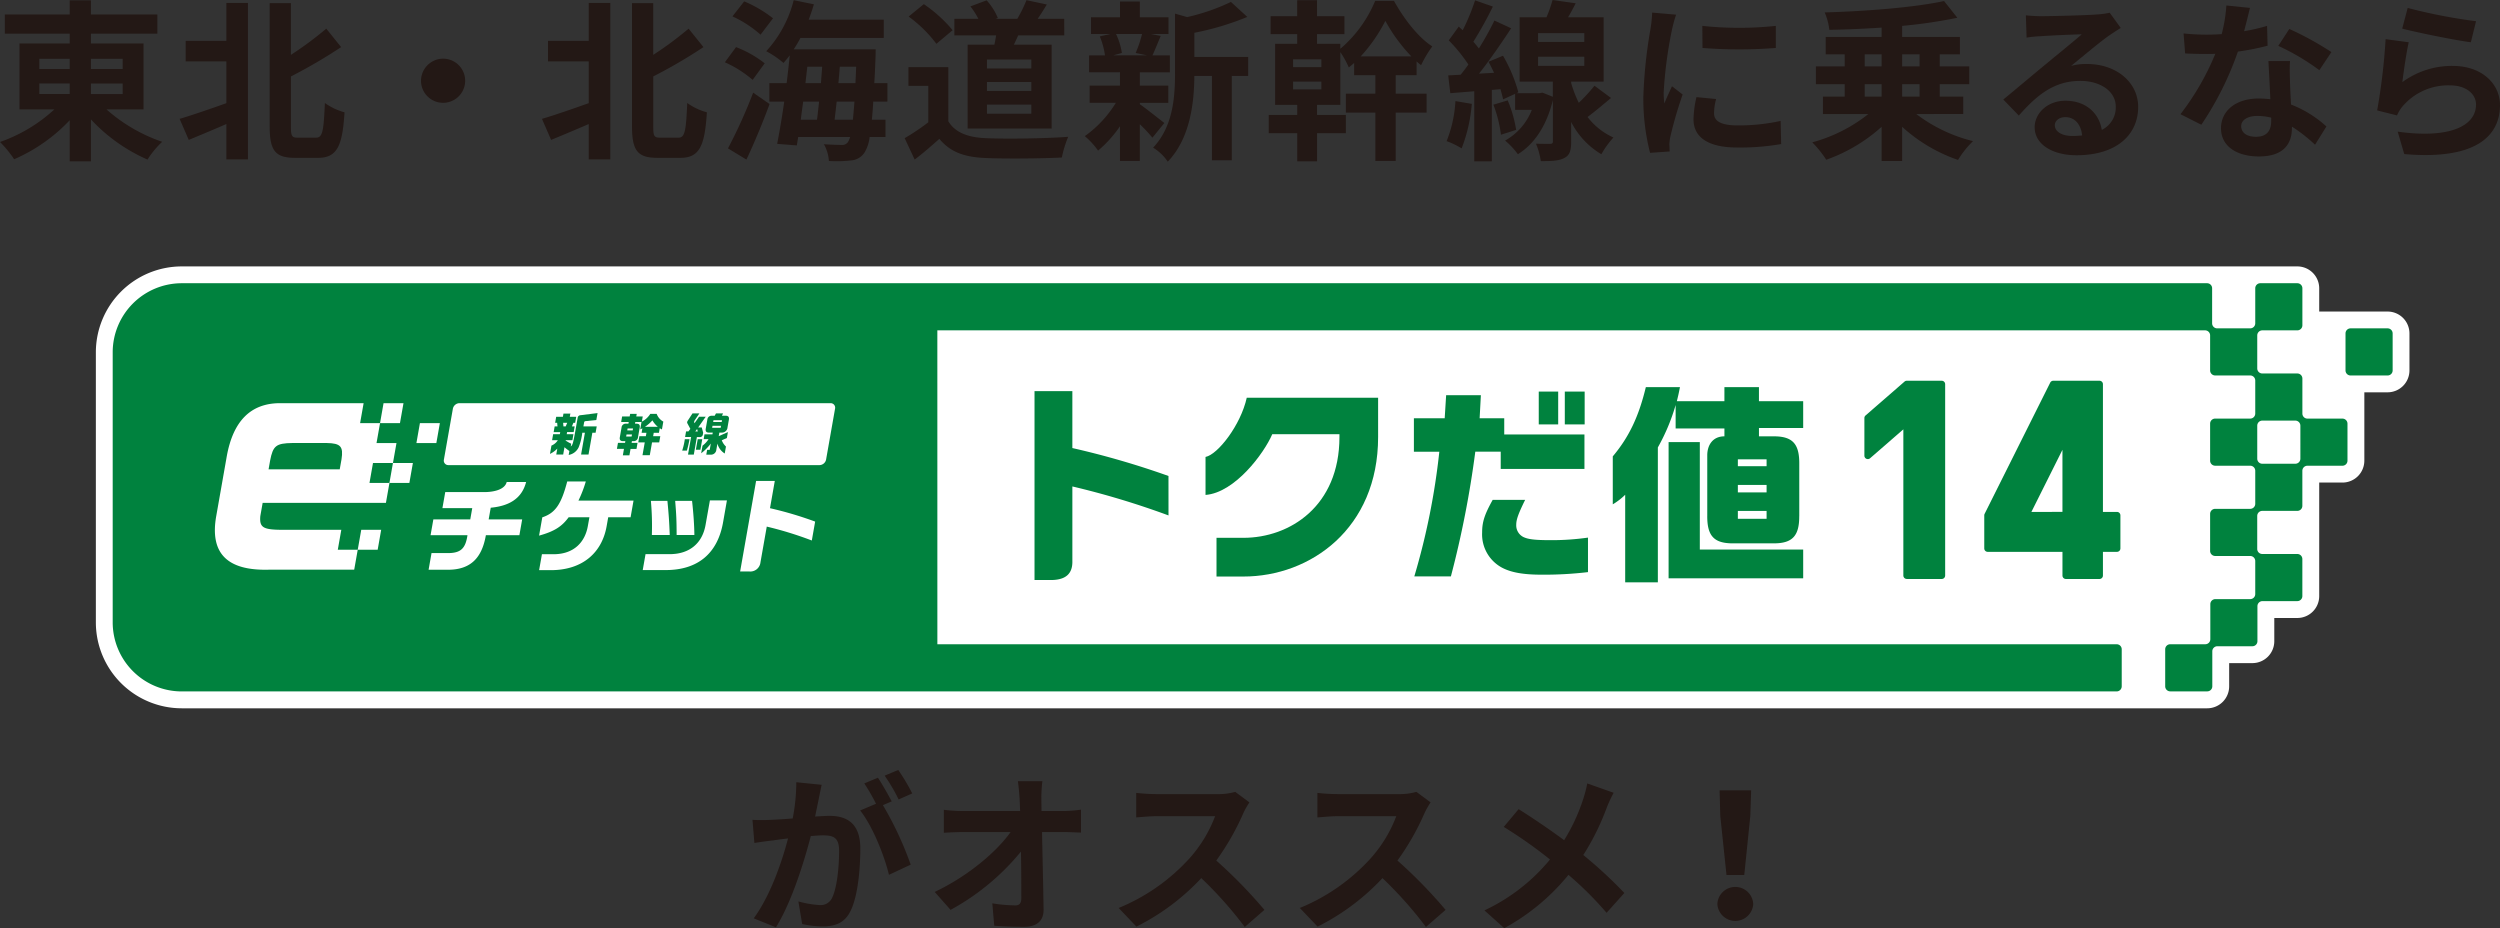 <svg xmlns="http://www.w3.org/2000/svg" width="521.6" height="193.652" viewBox="0 0 521.6 193.652">
  <rect x="0" y="0" width="521.6" height="193.652" fill="#333333" stroke="none"/>
  <g id="グループ_12" data-name="グループ 12" transform="translate(-489 -461)">
    <g id="グループ_5" data-name="グループ 5" transform="translate(-0.2)">
      <path id="パス_55" data-name="パス 55" d="M22.209,22.821a34.316,34.316,0,0,0,11.627,6.767,18.854,18.854,0,0,0-3.06,3.708A35.674,35.674,0,0,1,18.97,24.909v8.747H14.542V25.089a35.144,35.144,0,0,1-11.59,8.135A23.439,23.439,0,0,0,0,29.624a32.541,32.541,0,0,0,11.338-6.8H4.067V9.071H14.542V7.019H1.008v-4H14.542V.072H18.97V3.024H32.828v4H18.97V9.071H29.948v13.75Zm-14-8.423h6.335V12.274H8.207Zm0,5.219h6.335v-2.2H8.207ZM18.97,14.4h6.623V12.274H18.97Zm6.623,3.024H18.97v2.2h6.623Z" transform="translate(489.2 461)" fill="#231815"/>
      <path id="パス_56" data-name="パス 56" d="M47.23.612h4.5V33.26h-4.5V25.88c-2.735,1.188-5.507,2.34-7.846,3.312L37.476,24.8c2.447-.721,6.119-1.98,9.754-3.276V12.814H38.736V8.531H47.23ZM65.948,28.724c1.368,0,1.584-1.44,1.836-7.235a12.578,12.578,0,0,0,4.1,1.943c-.432,6.876-1.476,9.5-5.507,9.5H61.556c-4.1,0-5.291-1.475-5.291-6.551V.647h4.428v10.8a71.656,71.656,0,0,0,7.379-5.471l3.1,3.852a106.592,106.592,0,0,1-10.474,6.119v10.51c0,2.016.215,2.268,1.511,2.268Z" transform="translate(489.2 461)" fill="#231815"/>
      <path id="パス_57" data-name="パス 57" d="M92.446,12.238a4.607,4.607,0,1,1-4.607,4.607,4.639,4.639,0,0,1,4.607-4.607" transform="translate(489.2 461)" fill="#231815"/>
      <path id="パス_58" data-name="パス 58" d="M122.83.612h4.5V33.26h-4.5V25.88c-2.735,1.188-5.507,2.34-7.846,3.312L113.076,24.8c2.447-.721,6.119-1.98,9.754-3.276V12.814h-8.494V8.531h8.494Zm18.718,28.112c1.368,0,1.584-1.44,1.836-7.235a12.577,12.577,0,0,0,4.1,1.943c-.432,6.876-1.476,9.5-5.507,9.5h-4.824c-4.1,0-5.291-1.475-5.291-6.551V.647h4.428v10.8a71.656,71.656,0,0,0,7.379-5.471l3.1,3.852a106.59,106.59,0,0,1-10.474,6.119v10.51c0,2.016.215,2.268,1.511,2.268Z" transform="translate(489.2 461)" fill="#231815"/>
      <path id="パス_59" data-name="パス 59" d="M157.031,16.666a23.242,23.242,0,0,0-5.8-3.671l2.34-3.168a23,23,0,0,1,5.975,3.383Zm-5.147,14.29a105.234,105.234,0,0,0,5.256-11.627l3.419,2.376c-1.4,3.852-3.167,8.063-4.823,11.591Zm6.8-23.721A23.606,23.606,0,0,0,152.82,3.42L155.268.288a25.966,25.966,0,0,1,6.011,3.528ZM182.193,21.2c-.073,1.44-.181,2.663-.289,3.779h2.844v3.6h-3.311a7.861,7.861,0,0,1-1.08,3.276,3.634,3.634,0,0,1-2.88,1.62,25.193,25.193,0,0,1-4.535.108,8.192,8.192,0,0,0-1.044-3.492c1.547.109,2.951.144,3.671.144a1.426,1.426,0,0,0,1.332-.575,3.965,3.965,0,0,0,.468-1.081H166.534l-.288,1.764-4.1-.324c.468-2.411,1.008-5.507,1.476-8.818h-3.1V17.35h3.6c.252-1.98.467-3.959.648-5.8-.432.576-.864,1.08-1.3,1.584a19.728,19.728,0,0,0-3.6-2.448A24.7,24.7,0,0,0,165.6.036L169.81.9c-.324,1.08-.684,2.16-1.08,3.2h15.658V7.919H167a25.772,25.772,0,0,1-1.4,2.376h17.1s0,1.223-.036,1.728c-.071,1.943-.144,3.707-.252,5.327h2.736V21.2Zm-14.615,0c-.18,1.3-.36,2.555-.5,3.779h3.384c.144-1.152.288-2.448.432-3.779Zm.468-3.852h3.24c.072-1.152.18-2.3.252-3.419h-3.1Zm9.9,7.631q.162-1.566.324-3.779h-3.708c-.143,1.331-.287,2.627-.431,3.779Zm.54-7.631c.036-1.044.108-2.2.144-3.419h-3.42c-.072,1.115-.18,2.267-.287,3.419Z" transform="translate(489.2 461)" fill="#231815"/>
      <path id="パス_60" data-name="パス 60" d="M197.855,25.305c1.476,2.411,4.175,3.383,7.919,3.527,4.211.18,12.31.072,17.1-.288a22.423,22.423,0,0,0-1.332,4.32c-4.32.216-11.555.288-15.838.108-4.428-.18-7.379-1.188-9.719-4-1.584,1.4-3.168,2.808-5.147,4.32l-2.088-4.464a47.15,47.15,0,0,0,4.931-3.311v-7.6H189.54V14h8.315ZM195.371,9.143a27.21,27.21,0,0,0-5.795-5.687L192.744.864A28.843,28.843,0,0,1,198.755,6.3Zm12.1.18c.144-.648.252-1.3.36-1.944h-8.711V3.923h5a15.1,15.1,0,0,0-1.656-2.591l3.384-1.26a12.763,12.763,0,0,1,2.34,3.671l-.433.18h4.5A29.67,29.67,0,0,0,214.161.036l4.247.9c-.648,1.08-1.3,2.124-1.908,2.987h5.544V7.379h-9.611c-.288.684-.612,1.332-.9,1.944h7.883V26.817h-17.53V9.323Zm7.7,3.1h-9.251V14.29h9.251Zm0,4.68h-9.251V18.97h9.251Zm0,4.715h-9.251v1.908h9.251Z" transform="translate(489.2 461)" fill="#231815"/>
      <path id="パス_61" data-name="パス 61" d="M237.814,21.741c1.3.9,4.283,3.276,5.111,3.924l-2.484,3.059a33.492,33.492,0,0,0-2.627-2.807v7.667h-4.14V26.349a25.416,25.416,0,0,1-4.571,5.075,15.813,15.813,0,0,0-2.771-3.023,23.629,23.629,0,0,0,6.479-6.948h-5.472v-3.6h6.335V15.082h-6.443V11.554h3.312a16.235,16.235,0,0,0-1.08-3.959l2.2-.5h-4.032V3.6h6.047V.324h4.14V3.6h5.975V7.091h-3.707l2.087.4c-.647,1.548-1.224,2.988-1.728,4.067h3.636v3.528h-6.263v2.772h5.939v3.6h-5.939Zm-4.967-14.65a14.2,14.2,0,0,1,1.223,3.959l-1.8.5h7.055l-2.376-.5a26.856,26.856,0,0,0,1.332-3.959Zm27.572,8.747H257v17.6h-4.14v-17.6h-3.671c-.037,5.363-.792,12.958-5.544,17.89a9.851,9.851,0,0,0-3.059-2.916c4.139-4.391,4.571-10.511,4.571-15.478V2.843l2.52.721A42.036,42.036,0,0,0,256.819.4l3.42,3.131a58.34,58.34,0,0,1-11.05,3.312v5.04h11.23Z" transform="translate(489.2 461)" fill="#231815"/>
      <path id="パス_62" data-name="パス 62" d="M291.2,19.546h6.443V23.5H291.2V33.584h-4.247V23.5H280.8V19.546h6.156V15.694h-4.428V13.139c-.36.323-.756.648-1.115.936a18.771,18.771,0,0,0-1.765-3.2V21.886h-4.859v2.087H280.8v3.816h-6.011v5.867h-4.139V27.789h-5.94V23.973h5.94V21.886H266.04V9.143h4.608V7.127H265.1V3.384h5.544V.036h4.139V3.384h5.724V7.127h-5.724V9.143h4.859v1.044A26.542,26.542,0,0,0,286.918.18h3.923c1.98,3.6,5,7.6,7.991,9.5a24.6,24.6,0,0,0-2.339,3.923c-.325-.252-.612-.5-.936-.792v2.88H291.2Zm-15.514-7.163h-5.9V14h5.9Zm0,4.643h-5.9v1.62h5.9Zm18.79-5.255a34.526,34.526,0,0,1-5.436-7.416,33.262,33.262,0,0,1-5.147,7.416Z" transform="translate(489.2 461)" fill="#231815"/>
      <path id="パス_63" data-name="パス 63" d="M307.079,21.669a33.073,33.073,0,0,1-2.123,9.287,17.983,17.983,0,0,0-3.132-1.512,26.231,26.231,0,0,0,1.836-8.351Zm29.048-1.224c-1.655,1.368-3.383,2.844-4.9,3.96a13.958,13.958,0,0,0,5.4,4.283,19.17,19.17,0,0,0-2.52,3.492,16.643,16.643,0,0,1-6.3-6.731v4.1c0,1.836-.287,2.844-1.439,3.42-1.152.612-2.7.648-4.895.648a14.891,14.891,0,0,0-1.008-3.636c1.223.036,2.555.036,2.951.036.468-.036.576-.144.576-.5V20.877c-1.331,5.472-3.959,9.251-7.307,11.3a15.328,15.328,0,0,0-2.664-2.844,12.588,12.588,0,0,0,5.58-6.407h-3.492V19.582L313.6,20.733c-.109-.612-.324-1.331-.54-2.123l-1.8.144v14.9h-3.672V19.042l-5,.4-.432-3.708,2.592-.144c.54-.648,1.079-1.368,1.619-2.124a33.057,33.057,0,0,0-4.1-5.039l2.088-2.88c.252.252.54.5.827.756A44.164,44.164,0,0,0,307.763.072l3.708,1.3A81.171,81.171,0,0,1,307.4,8.711c.432.468.828.972,1.152,1.4a57.919,57.919,0,0,0,3.24-5.831l3.491,1.62c-1.979,3.024-4.427,6.587-6.7,9.467l3.132-.18c-.36-.792-.756-1.584-1.152-2.3l3.024-1.259a31.294,31.294,0,0,1,3.2,7.63l-.4.181h4.787l.648-.109,2.16.865V17.026H317.05V3.6h5.616A28.906,28.906,0,0,0,323.925,0l4.824.684c-.5,1.008-1.044,2.015-1.584,2.915h7.415V17.026h-6.768v.324a25.215,25.215,0,0,0,1.584,4.1,35.681,35.681,0,0,0,3.276-3.563Zm-21.561.5A26.378,26.378,0,0,1,316.33,27.1l-3.167,1.007a26.707,26.707,0,0,0-1.584-6.263Zm6.335-12.2h9.647V6.911H320.9Zm0,5h9.647V11.842H320.9Z" transform="translate(489.2 461)" fill="#231815"/>
      <path id="パス_64" data-name="パス 64" d="M349.7,3.06a29.885,29.885,0,0,0-.864,3.167,88.131,88.131,0,0,0-1.728,13.067,17.2,17.2,0,0,0,.144,2.3c.5-1.26,1.08-2.448,1.584-3.6l2.232,1.727a86.009,86.009,0,0,0-2.556,8.747,10.473,10.473,0,0,0-.216,1.656c.036.4.036.972.072,1.476l-4.1.288a45.549,45.549,0,0,1-1.4-11.663,98.808,98.808,0,0,1,1.477-14.11,26.642,26.642,0,0,0,.359-3.491Zm8.351,17.6a11.732,11.732,0,0,0-.432,2.988c0,1.583,1.367,2.52,4.967,2.52a41.079,41.079,0,0,0,8.927-.937l.108,4.824a49.541,49.541,0,0,1-9.215.72c-6.155,0-9.071-2.232-9.071-5.867a21.97,21.97,0,0,1,.612-4.644ZM370.508,5.4v4.607a98.644,98.644,0,0,1-15.3,0L355.174,5.4a72.723,72.723,0,0,0,15.334,0" transform="translate(489.2 461)" fill="#231815"/>
      <path id="パス_65" data-name="パス 65" d="M399.813,23.793a32.333,32.333,0,0,0,11.843,5.651,19.241,19.241,0,0,0-3.132,3.924,33.428,33.428,0,0,1-11.662-6.911v7.127h-4.284V26.457a34.353,34.353,0,0,1-11.555,6.875,21.525,21.525,0,0,0-2.915-3.636,32.312,32.312,0,0,0,11.7-5.9H380.34V20.157h4.535V17.566h-6.011V13.858h6.011V11.339h-3.959V7.7h11.662V5.759c-3.707.252-7.415.4-10.907.468a12.605,12.605,0,0,0-.971-3.636c8.782-.251,18.789-1.043,24.908-2.375l2.772,3.492A103.789,103.789,0,0,1,396.862,5.4V7.7H408.92v3.636h-4.212v2.519h6.156v3.708h-6.156v2.591h4.9v3.636Zm-10.762-9.935h3.527v-2.52h-3.527Zm0,6.3h3.527V17.565h-3.527Zm7.811-6.3H400.5v-2.52h-3.635Zm3.635,3.708h-3.635v2.592H400.5Z" transform="translate(489.2 461)" fill="#231815"/>
      <path id="パス_66" data-name="パス 66" d="M442.473,5.831q-1.3.812-2.484,1.62c-1.908,1.332-5.651,4.5-7.883,6.3a11.949,11.949,0,0,1,3.347-.4c6.048,0,10.655,3.778,10.655,8.963,0,5.614-4.283,10.077-12.886,10.077-4.967,0-8.711-2.267-8.711-5.831,0-2.88,2.628-5.543,6.407-5.543,4.392,0,7.055,2.7,7.6,6.084a5.2,5.2,0,0,0,2.915-4.86c0-3.2-3.24-5.363-7.379-5.363-5.472,0-9.035,2.916-12.85,7.235l-3.24-3.347c2.519-2.053,6.8-5.687,8.927-7.415,1.98-1.656,5.687-4.645,7.451-6.192-1.836.036-6.731.252-8.6.4a23.343,23.343,0,0,0-2.916.287L422.675,3.2c1.008.108,2.232.179,3.24.179,1.871,0,9.5-.179,11.518-.36a17.194,17.194,0,0,0,2.736-.36ZM434.41,28.257c-.216-2.305-1.548-3.816-3.492-3.816-1.332,0-2.2.791-2.2,1.692,0,1.331,1.511,2.232,3.6,2.232a18.794,18.794,0,0,0,2.088-.108" transform="translate(489.2 461)" fill="#231815"/>
      <path id="パス_67" data-name="パス 67" d="M473.11,9.539a52.061,52.061,0,0,1-6.192,1.223,65.8,65.8,0,0,1-7.631,15.263l-4.355-2.2a54.435,54.435,0,0,0,7.271-12.6c-.612.035-1.224.035-1.836.035-1.476,0-2.916-.035-4.463-.108l-.324-4.175a45.285,45.285,0,0,0,4.751.252c1.044,0,2.124-.036,3.2-.108a30.435,30.435,0,0,0,.973-5.975l4.931.5c-.288,1.152-.72,2.951-1.224,4.859A37.64,37.64,0,0,0,473,5.4Zm4.679,3.2c-.108,1.512-.036,2.988,0,4.572.036,1.007.108,2.735.216,4.5a23.773,23.773,0,0,1,7.379,4.571L483.008,30.2a31.662,31.662,0,0,0-4.823-3.779v.324c0,3.311-1.8,5.9-6.875,5.9-4.428,0-7.919-1.98-7.919-5.9,0-3.492,2.915-6.192,7.883-6.192.827,0,1.655.072,2.411.144-.108-2.663-.288-5.8-.4-7.955Zm-3.923,11.807a12.631,12.631,0,0,0-2.88-.36c-2.052,0-3.384.864-3.384,2.124,0,1.331,1.116,2.231,3.06,2.231,2.412,0,3.2-1.4,3.2-3.311Zm10.042-9.9a47.462,47.462,0,0,0-8.567-5.075l2.3-3.528a64.194,64.194,0,0,1,8.783,4.824Z" transform="translate(489.2 461)" fill="#231815"/>
      <path id="パス_68" data-name="パス 68" d="M501.226,17.134A17.478,17.478,0,0,1,511.7,13.75c6.263,0,9.9,3.852,9.9,8.171,0,6.515-5.148,11.519-19.978,10.223l-1.367-4.679c10.69,1.511,16.341-1.116,16.341-5.652,0-2.3-2.2-3.995-5.327-3.995a12.5,12.5,0,0,0-9.826,4.175,7.727,7.727,0,0,0-1.332,2.088l-4.14-1.044a129.767,129.767,0,0,0,1.764-14.866l4.823.648c-.468,1.98-1.08,6.263-1.332,8.315m1.116-15.478A112.864,112.864,0,0,0,516.6,4.427l-1.079,4.392c-3.6-.468-11.555-2.124-14.326-2.844Z" transform="translate(489.2 461)" fill="#231815"/>
    </g>
    <g id="グループ_6" data-name="グループ 6" transform="translate(4.808)">
      <path id="パス_69" data-name="パス 69" d="M166.426,163.739c-.216.936-.431,2.052-.612,2.952-.216,1.08-.5,2.376-.755,3.672,1.188-.072,2.267-.144,2.987-.144,3.78,0,6.444,1.692,6.444,6.8,0,4.212-.5,9.9-2.017,12.994-1.188,2.484-3.132,3.276-5.866,3.276a20.175,20.175,0,0,1-4.248-.5l-.793-4.716a20.8,20.8,0,0,0,4.392.756,2.621,2.621,0,0,0,2.664-1.548c.972-1.979,1.441-6.227,1.441-9.754,0-2.844-1.226-3.24-3.456-3.24-.576,0-1.44.072-2.449.144-1.4,5.4-4,13.786-7.271,19.042l-4.642-1.872c3.454-4.679,5.9-11.806,7.163-16.666-1.261.144-2.377.288-3.06.4-1.009.108-2.845.36-3.959.54l-.4-4.823a33.314,33.314,0,0,0,3.779,0c1.116-.036,2.808-.144,4.607-.288a39.309,39.309,0,0,0,.756-7.559Zm12.778,4.248A70.935,70.935,0,0,1,185,180.4l-4.537,2.124c-.935-3.959-3.456-10.258-6.011-13.426l3.311-1.4a39.948,39.948,0,0,0-2.446-4.247l2.842-1.188c.9,1.331,2.16,3.6,2.88,4.931Zm3.276-1.188a35.807,35.807,0,0,0-2.916-4.967l2.844-1.188a42.594,42.594,0,0,1,2.916,4.9Z" transform="translate(489.2 461)" fill="#231815"/>
      <path id="パス_70" data-name="パス 70" d="M216.789,169.211a27.844,27.844,0,0,0,3.744-.288v4.787c-1.152-.036-2.52-.108-3.492-.108H212.4c.108,5.255.252,11.267.325,16.126.035,2.3-1.3,3.636-4.032,3.636-2.2,0-4.212-.072-6.263-.216l-.4-4.68a30.566,30.566,0,0,0,4.787.432c.9,0,1.26-.468,1.26-1.511,0-2.412,0-6.011-.072-9.719a49.5,49.5,0,0,1-14.686,12.166l-3.312-3.743c6.984-3.312,12.923-8.387,15.838-12.491h-9.827c-1.295,0-2.843.072-4.1.144v-4.787a34.461,34.461,0,0,0,4,.252h11.914q-.054-1.4-.108-2.592c-.072-1.044-.18-2.376-.36-3.636h5.112a30.807,30.807,0,0,0-.217,3.636l.036,2.592Z" transform="translate(489.2 461)" fill="#231815"/>
      <path id="パス_71" data-name="パス 71" d="M255.669,167.411a16.942,16.942,0,0,0-1.26,2.231,52.826,52.826,0,0,1-5.651,9.9A101.182,101.182,0,0,1,258.8,189.836l-4.1,3.564a82.079,82.079,0,0,0-9.071-10.187,47.427,47.427,0,0,1-13.534,10.115l-3.707-3.888a40.793,40.793,0,0,0,14.758-10.331,27.874,27.874,0,0,0,5.363-8.819H236.3c-1.511,0-3.491.216-4.248.252v-5.111a40.237,40.237,0,0,0,4.248.252h12.67a13,13,0,0,0,3.744-.468Z" transform="translate(489.2 461)" fill="#231815"/>
      <path id="パス_72" data-name="パス 72" d="M293.468,167.411a17.06,17.06,0,0,0-1.26,2.231,52.829,52.829,0,0,1-5.651,9.9A101.183,101.183,0,0,1,296.6,189.836l-4.1,3.564a82.146,82.146,0,0,0-9.07-10.187,47.445,47.445,0,0,1-13.535,10.115l-3.707-3.888a40.784,40.784,0,0,0,14.758-10.331,27.874,27.874,0,0,0,5.363-8.819H274.1c-1.512,0-3.492.216-4.248.252v-5.111a40.22,40.22,0,0,0,4.248.252h12.67a13,13,0,0,0,3.744-.468Z" transform="translate(489.2 461)" fill="#231815"/>
      <path id="パス_73" data-name="パス 73" d="M331.665,165.4a28.464,28.464,0,0,0-1.476,3.2,51.354,51.354,0,0,1-4.859,9.791,93.036,93.036,0,0,1,8.567,7.919l-3.708,4.139a71.816,71.816,0,0,0-7.955-7.919,44.992,44.992,0,0,1-13.39,11.123l-4.139-3.708a39.278,39.278,0,0,0,13.678-10.618,93.334,93.334,0,0,0-9.647-6.8l3.1-3.707c2.879,1.8,6.587,4.319,9.5,6.479a39.215,39.215,0,0,0,3.96-8.531,26.367,26.367,0,0,0,.864-3.311Z" transform="translate(489.2 461)" fill="#231815"/>
      <path id="パス_74" data-name="パス 74" d="M353.3,188.612a3.748,3.748,0,0,1,7.487,0,3.75,3.75,0,0,1-7.487,0m.612-18.358-.144-5.363h6.587l-.18,5.363-1.26,12.311h-3.707Z" transform="translate(489.2 461)" fill="#231815"/>
    </g>
    <g id="グループ_7" data-name="グループ 7" transform="translate(4.522)">
      <path id="パス_75" data-name="パス 75" d="M493.422,65H479.158v-4.85a4.57,4.57,0,0,0-4.565-4.565H33.192A17.934,17.934,0,0,0,15.278,73.5v56.366a17.934,17.934,0,0,0,17.914,17.914l422.613,0a4.581,4.581,0,0,0,4.566-4.578v-4.85h4.849a4.57,4.57,0,0,0,4.566-4.565v-4.85h4.807a4.569,4.569,0,0,0,4.565-4.565V100.683h4.85a4.57,4.57,0,0,0,4.566-4.564V81.853h4.848a4.57,4.57,0,0,0,4.565-4.565V69.562A4.57,4.57,0,0,0,493.422,65" transform="translate(489.2 461)" fill="#fff"/>
      <path id="パス_76" data-name="パス 76" d="M63.471,92.431h-7.2c-3.39.057-4.032.557-4.636,3.66l-.321,1.826H66.16l.373-2.106c.412-2.658-.191-3.323-3.062-3.38" transform="translate(489.2 461)" fill="#00823e"/>
      <path id="パス_77" data-name="パス 77" d="M140.852,91.635l-.389,2.2h.945l.389-2.2Z" transform="translate(489.2 461)" fill="#00823e"/>
      <path id="パス_78" data-name="パス 78" d="M117.441,87.866l2.256-.237.255-1.445-3.555.446a.615.615,0,0,0-.6.563l-.568,3.223c-.418,2.212-.482,2.4-.873,2.75l.1-.586a9.662,9.662,0,0,1-1.17-.662l.014-.074h1.4l.221-1.257h-1.4l.078-.435h1.37l.207-1.182h-.575l.313-.756h.366l.223-1.254h-1.341l.118-.673H112.84l-.119.673h-1.4l-.221,1.254h.426l.064.756H111l-.208,1.191h1.37l-.077.426h-1.4l-.221,1.257h1.2a2.814,2.814,0,0,1-1.333,1.124l-.306,1.738a5.334,5.334,0,0,0,1.529-1.115l-.219,1.247h1.446l.269-1.53c.428.359.5.415,1.022.794l-.145.821a2.874,2.874,0,0,0,2.09-1.615,12.009,12.009,0,0,0,.749-3.023h.549l-.8,4.553h1.55l.8-4.553h.679l.234-1.324H117l.145-.817a.3.3,0,0,1,.3-.278m-4.612,1.1-.066-.756h.861l-.322.756Z" transform="translate(489.2 461)" fill="#00823e"/>
      <path id="パス_79" data-name="パス 79" d="M146.7,86.742h-.793l.229-.492h-1.475l-.267.492h-.6a.872.872,0,0,0-.938.819l-.331,1.874c-.094.538.109.821.649.821h.813l-.066.368h-1.656l-.175.993h1.024a5.094,5.094,0,0,1-1.265,1.372l-.28,1.585a10.749,10.749,0,0,0,2.014-2.033l-.232,1.324h-.539l-.176.993h.841a1.134,1.134,0,0,0,1.264-1.059l.221-1.247a3.432,3.432,0,0,0,1.524,2.068l.256-1.454a3.435,3.435,0,0,1-.874-1.306l1.065-.473.218-1.235L145.234,91l.131-.745h.482a1.161,1.161,0,0,0,1.219-1.069l.286-1.626c.094-.536-.109-.819-.649-.819m-1.067,2.522h-1.777l.074-.425h1.777Zm.214-1.218h-1.777l.066-.37h1.777Z" transform="translate(489.2 461)" fill="#00823e"/>
      <path id="パス_80" data-name="パス 80" d="M484.008,87.338H476.7a1.052,1.052,0,0,1-1.053-1.053V78.977a1.054,1.054,0,0,0-1.054-1.054h-7.308a1.054,1.054,0,0,1-1.054-1.053V69.979a1.053,1.053,0,0,1,1.054-1.053h7.308a1.054,1.054,0,0,0,1.054-1.054V60.146a1.053,1.053,0,0,0-1.054-1.053h-7.726a1.052,1.052,0,0,0-1.053,1.053v7.308a1.054,1.054,0,0,1-1.054,1.054h-6.891a1.053,1.053,0,0,1-1.053-1.054V60.146a1.052,1.052,0,0,0-1.053-1.053H33.191a14.419,14.419,0,0,0-14.4,14.4V129.86a14.419,14.419,0,0,0,14.4,14.4H436.9a1.069,1.069,0,0,0,1.054-1.07v-7.726a1.047,1.047,0,0,0-1.054-1.046H190.85l-.005-65.493h264.5a1.05,1.05,0,0,1,1.053,1.05v7.308a1.054,1.054,0,0,0,1.054,1.054h7.308a1.054,1.054,0,0,1,1.054,1.053v6.891a1.053,1.053,0,0,1-1.054,1.053h-7.308a1.054,1.054,0,0,0-1.054,1.054v7.726a1.053,1.053,0,0,0,1.054,1.053h7.308a1.054,1.054,0,0,1,1.054,1.054v6.89a1.054,1.054,0,0,1-1.054,1.054h-7.308a1.053,1.053,0,0,0-1.054,1.053v7.726A1.054,1.054,0,0,0,457.451,116h7.308a1.053,1.053,0,0,1,1.054,1.053v6.89A1.054,1.054,0,0,1,464.759,125h-7.266a1.053,1.053,0,0,0-1.053,1.053v7.308a1.053,1.053,0,0,1-1.053,1.054h-7.308a1.054,1.054,0,0,0-1.054,1.054v7.726a1.054,1.054,0,0,0,1.054,1.053H455.8a1.053,1.053,0,0,0,1.053-1.053v-7.308a1.053,1.053,0,0,1,1.053-1.054h7.309a1.053,1.053,0,0,0,1.053-1.054V126.47a1.053,1.053,0,0,1,1.054-1.053h7.265a1.054,1.054,0,0,0,1.054-1.054v-7.726a1.053,1.053,0,0,0-1.054-1.053h-7.308a1.054,1.054,0,0,1-1.054-1.054v-6.886a1.053,1.053,0,0,1,1.054-1.053h7.308a1.054,1.054,0,0,0,1.054-1.054V98.225a1.053,1.053,0,0,1,1.053-1.054h7.309a1.053,1.053,0,0,0,1.053-1.053V88.392a1.054,1.054,0,0,0-1.053-1.054M80.689,100.759H76.531l-.734,4.159H50.078l-.487,2.754c-.209,2.436.586,2.87,4.867,2.87H66.487l-.733,4.159h4.159l.734-4.159h4.159l-.733,4.159h-4.16l-.735,4.16H51.331c-8.684.222-12.305-3.433-10.938-11.189l2.218-12.58c1.337-7.261,4.972-10.917,10.967-10.972H71.143l-.733,4.159h4.16L75.3,84.12h4.161l-.735,4.159H74.57l-.734,4.161H78L77.264,96.6h4.159Zm2.2-12.48h4.161l-.733,4.161h-4.16Zm14.758,17.745-.413,2.339h6.992l-.582,3.3H96.65c-.832,4.842-3.261,7.123-7.667,7.207H84.7l.612-3.474h3.6c2.5-.044,3.5-.981,3.9-3.733h-7.7l.582-3.3h7.7l.414-2.346H87.583l.591-3.347h8.163c1.888,0,4.27-.484,4.659-2.111h4.051c-.916,3.6-3.735,5.032-7.389,5.373l-.016.091Zm29.2,1.892h-4.67l-.332,1.876c-.963,5.465-4.964,9.167-11.672,9.167h-2.415l.587-3.326h2.414c4.409,0,6.6-2.682,7.159-5.841l.336-1.876h-4.328c-1.432,1.961-3.017,2.963-6.176,3.837l.672-3.815c2.695-.9,3.949-2.688,5.2-7.483H117.5a25.2,25.2,0,0,1-1.534,3.986h11.492Zm19.29,1.076c-1.148,6.508-5.288,9.948-11.973,9.948h-4.787l.586-3.323h5.05c4.069,0,6.793-2.222,7.473-6.095l.906-5.114h3.552ZM131.1,104.7l-.018-.2h3.444l.015.163c.261,2.675.365,4.195.465,6.778l.008.187h-3.728l0-.184a56.662,56.662,0,0,0-.191-6.747m5.055-.2h3.518l.018.16c.27,2.428.439,4.9.464,6.785l0,.183h-3.7v-.179c-.014-2.873-.065-4.072-.289-6.754Zm28.506,8.272a75.338,75.338,0,0,0-9.4-2.9l-1.311,7.438a2.138,2.138,0,0,1-2.378,1.922H149.7l3.331-18.891h3.9l-1,5.692a76.728,76.728,0,0,1,9.419,2.793ZM167.629,95.9a1.436,1.436,0,0,1-1.361,1.141H88.848a.938.938,0,0,1-.955-1.141L89.768,85.26a1.437,1.437,0,0,1,1.36-1.142h77.42a.941.941,0,0,1,.957,1.142Zm307.6-.2a1.054,1.054,0,0,1-1.054,1.054h-6.89A1.054,1.054,0,0,1,466.23,95.7V88.81a1.054,1.054,0,0,1,1.054-1.054h6.89a1.054,1.054,0,0,1,1.054,1.054Z" transform="translate(489.2 461)" fill="#00823e"/>
      <path id="パス_81" data-name="パス 81" d="M141.205,91.191a.62.62,0,0,0,.706-.462l.078-.444-.3-1.1h-.745l1.575-2.239h-1.39l-.946,1.352-.02-.046-.005-.012-.027-.062a.456.456,0,0,1-.019-.218.9.9,0,0,1,.125-.283l.968-1.43h-1.444l-.975,1.5a.913.913,0,0,0-.138.3.457.457,0,0,0,.053.292l.611,1.143-.4.53h-.492l-.206,1.171h1.257l-.646,3.667h1.209l.646-3.667Zm-.485-1.69.143.519h-.52Z" transform="translate(489.2 461)" fill="#00823e"/>
      <path id="パス_82" data-name="パス 82" d="M73.1,96.6l-.733,4.161h4.161l.733-4.161Z" transform="translate(489.2 461)" fill="#00823e"/>
      <path id="パス_83" data-name="パス 83" d="M132.282,86.344H130.96a4.62,4.62,0,0,1-1.772,1.635l.192-1.087h-1.351l.094-.538h-1.37l-.1.538h-1.577l-.2,1.152h1.577l-.06.351h-.5a.873.873,0,0,0-.938.821l-.353,2c-.1.54.109.823.649.823h.5l-.064.359h-1.474l-.221,1.257h1.472L125.23,95H126.6l.238-1.341h1.237l.221-1.257h-1.237l.062-.359h.331a.886.886,0,0,0,.939-.823l.353-2c.1-.538-.109-.821-.648-.821h-.331l.062-.351h1.293l-.27,1.542.453-.218-.163.926h1.011l-.124.708h-1.353l-.229,1.3H129.8l-.471,2.665h1.522l.469-2.665h1.493l.23-1.3h-1.493l.125-.708h1.087l.168-.954.453.265.291-1.644a3.072,3.072,0,0,1-1.388-1.617m-5.228,4.734H125.92l.078-.436h1.132Zm.227-1.285h-1.135l.073-.407h1.134Zm2.55-.747a7.458,7.458,0,0,0,1.561-1.35,4.935,4.935,0,0,0,1.132,1.35Z" transform="translate(489.2 461)" fill="#00823e"/>
      <path id="パス_84" data-name="パス 84" d="M138.159,91.635l-.087.549a12.985,12.985,0,0,1-.465,1.833h.982a24.252,24.252,0,0,0,.554-2.382Z" transform="translate(489.2 461)" fill="#00823e"/>
      <rect id="長方形_5" data-name="長方形 5" width="4.142" height="6.849" transform="translate(810.959 542.699)" fill="#00823e"/>
      <path id="パス_85" data-name="パス 85" d="M308.733,118.477c1.9.978,4.4,1.424,8.2,1.424a77.766,77.766,0,0,0,9.662-.535v-7.2a53.783,53.783,0,0,1-7.764.534c-3.322,0-4.745-.179-5.737-.667a2.718,2.718,0,0,1-1.467-2.536c0-1.067.389-2.223,1.854-5.2h-6.771c-1.682,3.024-2.2,4.58-2.2,6.8a7.879,7.879,0,0,0,4.227,7.382" transform="translate(489.2 461)" fill="#00823e"/>
      <path id="パス_86" data-name="パス 86" d="M254.707,112.211H249.09v8.077h5.617c13.965,0,28.1-10,28.1-29.114V82.988H255.4c-1.259,5.7-6.024,11.835-8.6,12.349v7.926c6.137-.474,12.218-8.695,13.922-12.67h14.018v.58c0,14.454-10.38,21.037-20.025,21.037" transform="translate(489.2 461)" fill="#00823e"/>
      <path id="パス_87" data-name="パス 87" d="M371.494,89.3V83.7h-9.23V80.765h-7.205V83.7h-9.92c.258-1.068.344-1.379.647-2.935h-7.118c-1.466,6.092-3.494,10.407-6.9,14.453v10.007a13.568,13.568,0,0,0,2.589-2V121.5h6.815V93.351a41.3,41.3,0,0,0,3.71-8.851v4.893h10.179v1.645h-.044c-2.406.023-3.535,1.839-3.536,3.96v12.587h0c-.042,4.122,1.332,5.723,5.1,5.778h8.965c3.717-.044,5.109-1.6,5.124-5.547,0-.082.009-.149.008-.233V96.819c.043-4.136-1.338-5.736-5.132-5.781h-3.279V89.3Zm-7.635,18.945h-5.995V106.6h5.995Zm0-5.515h-5.995v-1.557h5.995Zm0-5.469h-5.995V95.841h5.995Z" transform="translate(489.2 461)" fill="#00823e"/>
      <path id="パス_88" data-name="パス 88" d="M239.069,99.308a175.111,175.111,0,0,0-20.055-5.826V81.611h-7.894v39.4h3.769c2.868-.107,4.2-1.406,4.126-4.008l0-15.513a171.959,171.959,0,0,1,20.059,6.049Z" transform="translate(489.2 461)" fill="#00823e"/>
      <path id="パス_89" data-name="パス 89" d="M297.993,120.256a206.444,206.444,0,0,0,5.09-26.015h5.306v3.6h17.469v-7.2H309.122v-3.38h-5.134l.259-4.8H297l-.3,4.8h-6.427v6.982h5.306a145.586,145.586,0,0,1-5.219,26.015Z" transform="translate(489.2 461)" fill="#00823e"/>
      <rect id="長方形_6" data-name="長方形 6" width="4.055" height="6.849" transform="translate(805.524 542.699)" fill="#00823e"/>
      <path id="パス_90" data-name="パス 90" d="M426.309,120.8h7.009a.716.716,0,0,0,.716-.716v-4.947h2.93a.717.717,0,0,0,.716-.716v-6.9a.717.717,0,0,0-.716-.716h-2.93V80.155a.716.716,0,0,0-.716-.716h-9.644a.715.715,0,0,0-.64.395L409.352,107.2a.706.706,0,0,0-.077.321v6.9a.716.716,0,0,0,.716.716h15.6v4.947a.715.715,0,0,0,.715.716m-7.2-13.992,6.481-12.96V106.8Z" transform="translate(489.2 461)" fill="#00823e"/>
      <path id="パス_91" data-name="パス 91" d="M493.421,68.508H485.7a1.054,1.054,0,0,0-1.054,1.054v7.725a1.054,1.054,0,0,0,1.054,1.054h7.726a1.053,1.053,0,0,0,1.053-1.054V69.562a1.054,1.054,0,0,0-1.054-1.054" transform="translate(489.2 461)" fill="#00823e"/>
      <path id="パス_92" data-name="パス 92" d="M393.113,120.8H400.4a.717.717,0,0,0,.716-.716V80.155a.717.717,0,0,0-.716-.716h-7.291a.721.721,0,0,0-.47.176l-8.129,7.066a.712.712,0,0,0-.246.54v7.85a.715.715,0,0,0,1.185.54l6.944-6.034v30.5a.717.717,0,0,0,.716.716" transform="translate(489.2 461)" fill="#00823e"/>
      <path id="パス_93" data-name="パス 93" d="M343.414,92.239v28.419h28.081v-6H349.927V92.239Z" transform="translate(489.2 461)" fill="#00823e"/>
    </g>
    <rect id="長方形_7" data-name="長方形 7" width="521.6" height="193.652" transform="translate(489 461)" fill="none"/>
  </g>
</svg>
